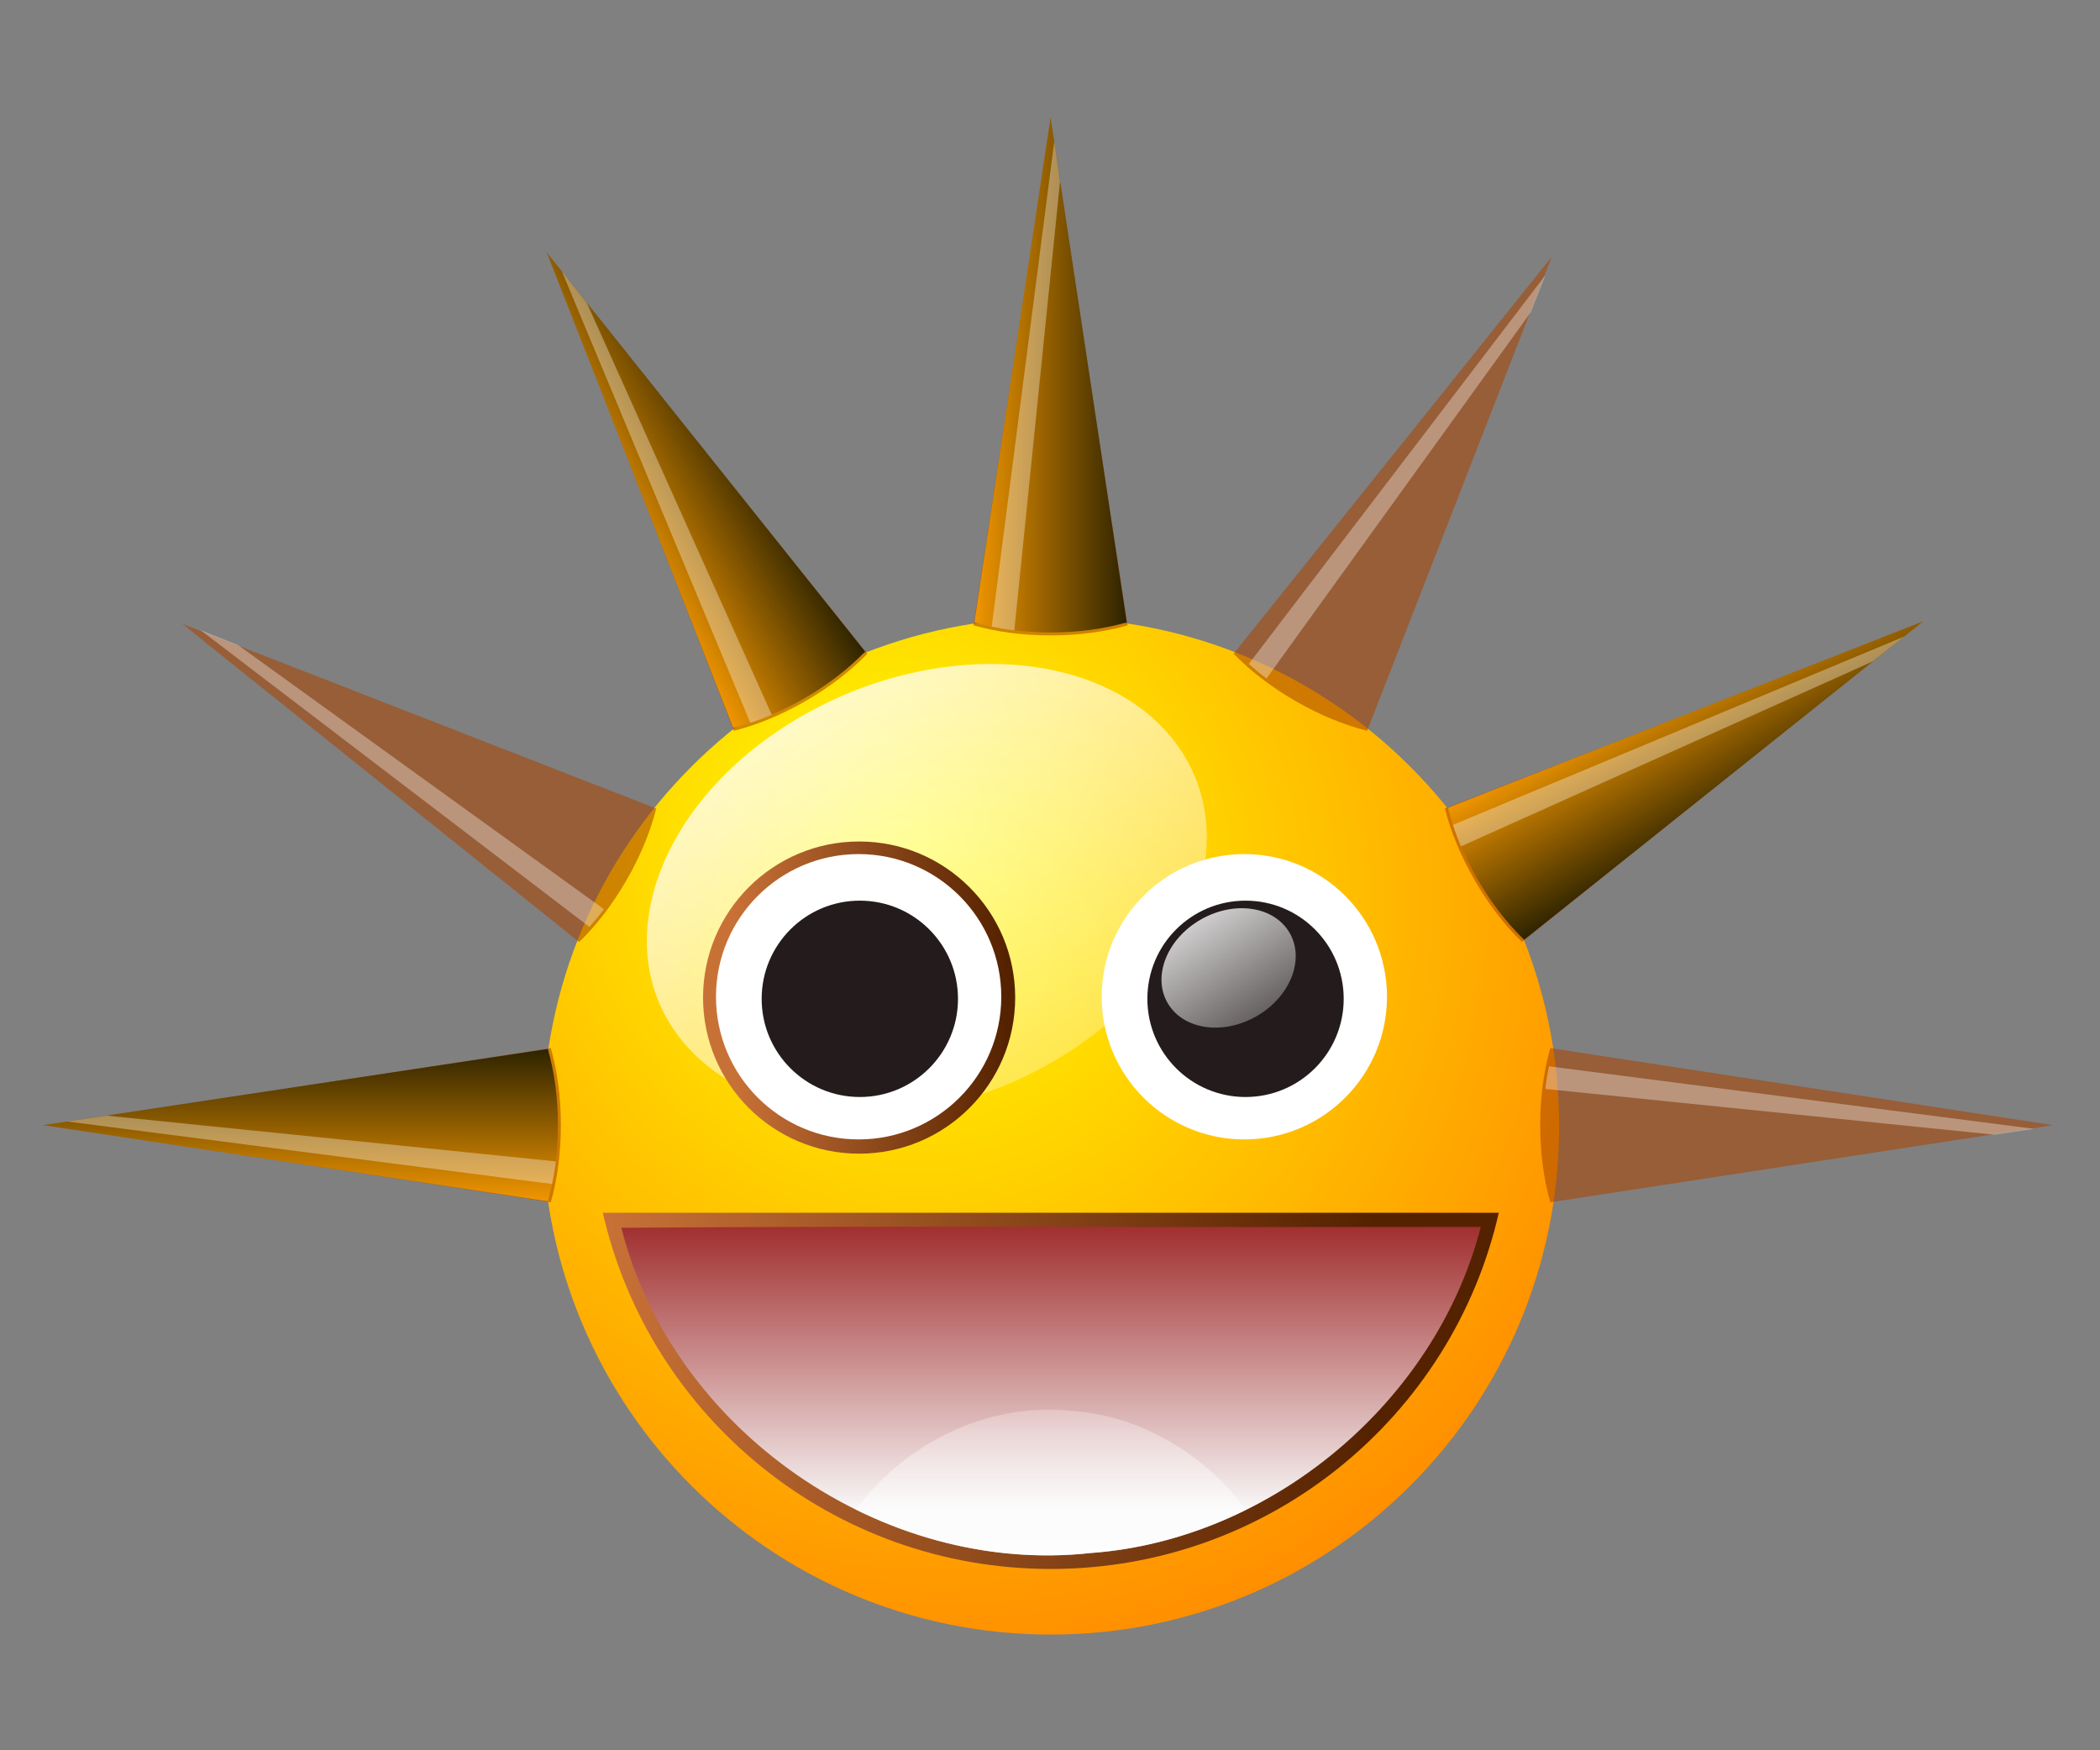 <?xml version="1.0" encoding="UTF-8" standalone="no"?>
<!-- Created with Inkscape (http://www.inkscape.org/) -->
<svg
    xmlns:inkscape="http://www.inkscape.org/namespaces/inkscape"
    xmlns:rdf="http://www.w3.org/1999/02/22-rdf-syntax-ns#"
    xmlns="http://www.w3.org/2000/svg"
    xmlns:sodipodi="http://sodipodi.sourceforge.net/DTD/sodipodi-0.dtd"
    xmlns:cc="http://creativecommons.org/ns#"
    xmlns:xlink="http://www.w3.org/1999/xlink"
    xmlns:dc="http://purl.org/dc/elements/1.1/"
    xmlns:svg="http://www.w3.org/2000/svg"
    xmlns:ns1="http://sozi.baierouge.fr"
    id="svg2"
    sodipodi:docname="Spikey Smiley.svg"
    viewBox="0 0 300 250"
    version="1.1"
    inkscape:version="0.48.2 r9819"
  >
  <rect x="0" y="0" width="300" height="250" fill="#808080" stroke="none"/>
  <title
      id="title3165"
    >Spikey Smiley</title
  >
  <defs
      id="defs4"
    >
    <linearGradient
        id="linearGradient4141"
      >
      <stop
          id="stop4143"
          style="stop-color:#2b2200"
          offset="0"
      />
      <stop
          id="stop4145"
          style="stop-color:#ff9e00"
          offset="1"
      />
    </linearGradient
    >
    <linearGradient
        id="linearGradient3779"
      >
      <stop
          id="stop3781"
          style="stop-color:#c87137"
          offset="0"
      />
      <stop
          id="stop3783"
          style="stop-color:#552200"
          offset="1"
      />
    </linearGradient
    >
    <linearGradient
        id="linearGradient3767"
        inkscape:collect="always"
      >
      <stop
          id="stop3769"
          style="stop-color:#ffffff"
          offset="0"
      />
      <stop
          id="stop3771"
          style="stop-color:#ffffff;stop-opacity:0"
          offset="1"
      />
    </linearGradient
    >
    <linearGradient
        id="linearGradient4363"
        y2="386.4"
        xlink:href="#linearGradient4141"
        gradientUnits="userSpaceOnUse"
        x2="72.206"
        gradientTransform="matrix(1 0 0 1.287 178.77 -147.85)"
        y1="386.4"
        x1="97.566"
        inkscape:collect="always"
    />
    <linearGradient
        id="linearGradient4689"
        y2="459.94"
        gradientUnits="userSpaceOnUse"
        x2="201.63"
        y1="460.39"
        x1="309.78"
        inkscape:collect="always"
      >
      <stop
          id="stop3824"
          style="stop-color:#552200"
          offset="0"
      />
      <stop
          id="stop3826"
          style="stop-color:#c87137"
          offset="1"
      />
    </linearGradient
    >
    <linearGradient
        id="linearGradient4691"
        y2="445.26"
        gradientUnits="userSpaceOnUse"
        x2="265.28"
        y1="486.2"
        x1="265.28"
        inkscape:collect="always"
      >
      <stop
          id="stop3852"
          style="stop-color:#f9f9f9"
          offset="0"
      />
      <stop
          id="stop3854"
          style="stop-color:#a02c2c"
          offset="1"
      />
    </linearGradient
    >
    <linearGradient
        id="linearGradient4693"
        y2="486.21"
        gradientUnits="userSpaceOnUse"
        x2="241.24"
        gradientTransform="matrix(1 0 0 -1 21.364 942.67)"
        y1="427.89"
        x1="241.24"
        inkscape:collect="always"
      >
      <stop
          id="stop3862"
          style="stop-color:#ffffff"
          offset="0"
      />
      <stop
          id="stop3864"
          style="stop-color:#ffffff;stop-opacity:0"
          offset="1"
      />
    </linearGradient
    >
    <radialGradient
        id="radialGradient3153"
        gradientUnits="userSpaceOnUse"
        cy="402.3"
        cx="240.39"
        gradientTransform="matrix(1.014 1.541 -1.442 .948 579.19 -356.87)"
        r="71.758"
        inkscape:collect="always"
      >
      <stop
          id="stop2989"
          style="stop-color:#ffff00"
          offset="0"
      />
      <stop
          id="stop2991"
          style="stop-color:#ff7d00"
          offset="1"
      />
    </radialGradient
    >
    <linearGradient
        id="linearGradient3155"
        y2="598.45"
        xlink:href="#linearGradient3767"
        gradientUnits="userSpaceOnUse"
        x2="277.56"
        y1="290.79"
        x1="255.24"
        inkscape:collect="always"
    />
    <linearGradient
        id="linearGradient3157"
        y2="416.61"
        xlink:href="#linearGradient3779"
        gradientUnits="userSpaceOnUse"
        x2="258.08"
        y1="417.24"
        x1="219.68"
        inkscape:collect="always"
    />
  </defs
  >
  <sodipodi:namedview
      id="base"
      bordercolor="#666666"
      inkscape:pageshadow="2"
      inkscape:window-y="-8"
      pagecolor="#ffffff"
      inkscape:window-height="850"
      inkscape:window-maximized="1"
      inkscape:zoom="0.74707872"
      inkscape:window-x="-8"
      showgrid="false"
      borderopacity="1.0"
      inkscape:current-layer="layer1"
      inkscape:cx="386.91653"
      inkscape:cy="219.9964"
      inkscape:window-width="1600"
      inkscape:pageopacity="0.0"
      inkscape:document-units="px"
  />
  <g
      id="layer1"
      inkscape:label="Layer 1"
      inkscape:groupmode="layer"
      transform="translate(0 -802.36)"
    >
    <g
        id="g4695"
        transform="matrix(.931 0 0 .931 -96.055 561.22)"
      >
      <g
          id="g4085"
          transform="matrix(1.087 0 0 1.087 -22.954 -37.489)"
        >
        <path
            id="path2985"
            style="fill:url(#radialGradient3153)"
            inkscape:connector-curvature="0"
            d="m336.13 431.72c0 39.631-32.127 71.758-71.758 71.758s-71.758-32.127-71.758-71.758 32.127-71.758 71.758-71.758 71.758 32.127 71.758 71.758z"
        />
        <path
            id="path3765"
            style="fill:url(#linearGradient3155)"
            inkscape:connector-curvature="0"
            transform="matrix(.487 -.291 .257 .334 7.166 331.01)"
            d="m336.13 431.72c0 39.631-32.127 71.758-71.758 71.758s-71.758-32.127-71.758-71.758 32.127-71.758 71.758-71.758 71.758 32.127 71.758 71.758z"
        />
        <g
            id="g3838"
          >
          <g
              id="g3793"
              transform="translate(0 -1.78)"
            >
            <path
                id="path3775"
                style="fill:url(#linearGradient3157)"
                inkscape:connector-curvature="0"
                d="m259.34 415.35c0 12.167-9.864 22.031-22.031 22.031s-22.031-9.864-22.031-22.031 9.864-22.031 22.031-22.031 22.031 9.864 22.031 22.031z"
            />
            <path
                id="path3777"
                style="fill:#ffffff"
                inkscape:connector-curvature="0"
                transform="matrix(.914 0 0 .914 20.34 35.602)"
                d="m259.34 415.35c0 12.167-9.864 22.031-22.031 22.031s-22.031-9.864-22.031-22.031 9.864-22.031 22.031-22.031 22.031 9.864 22.031 22.031z"
            />
            <path
                id="path3787"
                style="fill:#241c1c"
                inkscape:connector-curvature="0"
                transform="matrix(.629 0 0 .629 88.142 154.27)"
                d="m259.34 415.35c0 12.167-9.864 22.031-22.031 22.031s-22.031-9.864-22.031-22.031 9.864-22.031 22.031-22.031 22.031 9.864 22.031 22.031z"
            />
            <path
                id="path3789"
                style="fill:url(#linearGradient3155)"
                inkscape:connector-curvature="0"
                transform="matrix(.12 -.069 .055 .095 179.55 388.39)"
                d="m336.13 431.72c0 39.631-32.127 71.758-71.758 71.758s-71.758-32.127-71.758-71.758 32.127-71.758 71.758-71.758 71.758 32.127 71.758 71.758z"
            />
          </g
          >
          <g
              id="g3799"
              transform="translate(54.448 -1.78)"
            >
            <path
                id="path3801"
                style="fill:url(#linearGradient3157)"
                inkscape:connector-curvature="0"
                d="m259.34 415.35c0 12.167-9.864 22.031-22.031 22.031s-22.031-9.864-22.031-22.031 9.864-22.031 22.031-22.031 22.031 9.864 22.031 22.031z"
            />
            <path
                id="path3803"
                style="fill:#ffffff"
                inkscape:connector-curvature="0"
                transform="matrix(.914 0 0 .914 20.34 35.602)"
                d="m259.34 415.35c0 12.167-9.864 22.031-22.031 22.031s-22.031-9.864-22.031-22.031 9.864-22.031 22.031-22.031 22.031 9.864 22.031 22.031z"
            />
            <path
                id="path3805"
                style="fill:#241c1c"
                inkscape:connector-curvature="0"
                transform="matrix(.629 0 0 .629 88.142 154.27)"
                d="m259.34 415.35c0 12.167-9.864 22.031-22.031 22.031s-22.031-9.864-22.031-22.031 9.864-22.031 22.031-22.031 22.031 9.864 22.031 22.031z"
            />
            <path
                id="path3807"
                style="fill:url(#linearGradient3155)"
                inkscape:connector-curvature="0"
                transform="matrix(.12 -.069 .055 .095 179.55 388.39)"
                d="m336.13 431.72c0 39.631-32.127 71.758-71.758 71.758s-71.758-32.127-71.758-71.758 32.127-71.758 71.758-71.758 71.758 32.127 71.758 71.758z"
            />
          </g
          >
        </g
        >
        <path
            id="path3817"
            style="fill:url(#linearGradient4689)"
            inkscape:connector-curvature="0"
            d="m201.13 443.94c6.542 28.778 32.363 50.274 63.239 50.274 30.874 0 56.695-21.499 63.239-50.274h-126.48z"
        />
        <path
            id="path3830"
            style="fill:url(#linearGradient4691)"
            inkscape:connector-curvature="0"
            d="m203.75 446.06c7.222 28.612 36.824 49.122 66.219 45.906 25.518-1.831 48.754-21.321 55.094-46.031-40.37 0.083-81.28-0.166-121.31 0.125z"
        />
        <path
            id="path3858"
            style="fill:url(#linearGradient4693)"
            inkscape:connector-curvature="0"
            d="m264.44 471.72c-10.787-0.114-21.272 5.502-27.594 14.125 10.182 5.03 21.669 7.378 33.125 6.125 7.652-0.549 15.09-2.704 21.938-6.094-5.718-7.815-14.795-13.272-24.5-13.969-0.991-0.108-1.98-0.177-2.969-0.188z"
        />
      </g
      >
      <g
          id="g4619"
        >
        <g
            id="g4230"
            inkscape:transform-center-y="-116.61437"
          >
          <g
              id="g4180"
              style="opacity:.562;fill:#aa4400"
              transform="matrix(1 0 0 1.287 178.77 -154.14)"
            >
            <path
                id="path4182"
                d="m85.606 335.61-11.829 59.952c3.438 0.765 7.482 1.204 11.829 1.204 4.348 0 8.391-0.439 11.829-1.204l-11.829-59.95z"
                style="fill:#aa4400"
                inkscape:connector-curvature="0"
            />
          </g
          >
          <g
              id="g4186"
              transform="matrix(1 0 0 1.016 0 -5.764)"
            >
            <g
                id="g3927"
                transform="matrix(1 0 0 1.287 178.77 -154.14)"
              >
              <path
                  id="path3889"
                  d="m264.38 284.66-11.688 76.25c3.397 0.973 7.392 1.531 11.688 1.531 4.295 0 8.29-0.559 11.688-1.531l-11.688-76.25z"
                  style="fill:url(#linearGradient4363)"
                  transform="matrix(1 0 0 .777 -178.77 114.85)"
                  inkscape:connector-curvature="0"
              />
            </g
            >
            <g
                id="g4164"
                style="fill:#800000"
                transform="matrix(1 0 0 1.506 181.13 -237.87)"
              >
              <path
                  id="path4166"
                  d="m264.94 282-9.594 73.25c1.111 0.229 2.271 0.42 3.469 0.562l7.02-67.81-0.9-6z"
                  style="opacity:.341;fill:#ffffff"
                  inkscape:connector-curvature="0"
                  transform="matrix(1 0 0 .664 -181.13 157.94)"
              />
            </g
            >
          </g
          >
        </g
        >
        <g
            id="g4331"
            inkscape:transform-center-y="-116.61437"
            transform="matrix(.866 .5 -.5 .866 251.24 -74.359)"
          >
          <g
              id="g4333"
              style="opacity:.562;fill:#aa4400"
              transform="matrix(1 0 0 1.287 178.77 -154.14)"
            >
            <path
                id="path4335"
                style="fill:#aa4400"
                inkscape:connector-curvature="0"
                d="m85.606 335.61-11.829 59.952c3.438 0.765 7.482 1.204 11.829 1.204 4.348 0 8.391-0.439 11.829-1.204l-11.829-59.95z"
            />
          </g
          >
          <g
              id="g4337"
              transform="matrix(1 0 0 1.016 0 -5.764)"
            >
            <g
                id="g4339"
                transform="matrix(1 0 0 1.287 178.77 -154.14)"
              >
              <path
                  id="path4341"
                  style="fill:url(#linearGradient4363)"
                  inkscape:connector-curvature="0"
                  d="m264.38 284.66-11.688 76.25c3.397 0.973 7.392 1.531 11.688 1.531 4.295 0 8.29-0.559 11.688-1.531l-11.688-76.25z"
                  transform="matrix(1 0 0 .777 -178.77 114.85)"
              />
            </g
            >
            <g
                id="g4343"
                style="fill:#800000"
                transform="matrix(1 0 0 1.506 181.13 -237.87)"
              >
              <path
                  id="path4345"
                  style="opacity:.341;fill:#ffffff"
                  transform="matrix(1 0 0 .664 -181.13 157.94)"
                  inkscape:connector-curvature="0"
                  d="m264.94 282-9.594 73.25c1.111 0.229 2.271 0.42 3.469 0.562l7.02-67.81-0.9-6z"
              />
            </g
            >
          </g
          >
        </g
        >
        <g
            id="g4369"
            inkscape:transform-center-y="-116.61437"
            transform="matrix(.5 .866 -.866 .5 506 -13.136)"
          >
          <g
              id="g4371"
              style="opacity:.562;fill:#aa4400"
              transform="matrix(1 0 0 1.287 178.77 -154.14)"
            >
            <path
                id="path4373"
                style="fill:#aa4400"
                inkscape:connector-curvature="0"
                d="m85.606 335.61-11.829 59.952c3.438 0.765 7.482 1.204 11.829 1.204 4.348 0 8.391-0.439 11.829-1.204l-11.829-59.95z"
            />
          </g
          >
          <g
              id="g4375"
              transform="matrix(1 0 0 1.016 0 -5.764)"
            >
            <g
                id="g4377"
                transform="matrix(1 0 0 1.287 178.77 -154.14)"
              >
              <path
                  id="path4379"
                  style="fill:url(#linearGradient4363)"
                  inkscape:connector-curvature="0"
                  d="m264.38 284.66-11.688 76.25c3.397 0.973 7.392 1.531 11.688 1.531 4.295 0 8.29-0.559 11.688-1.531l-11.688-76.25z"
                  transform="matrix(1 0 0 .777 -178.77 114.85)"
              />
            </g
            >
            <g
                id="g4381"
                style="fill:#800000"
                transform="matrix(1 0 0 1.506 181.13 -237.87)"
              >
              <path
                  id="path4383"
                  style="opacity:.341;fill:#ffffff"
                  transform="matrix(1 0 0 .664 -181.13 157.94)"
                  inkscape:connector-curvature="0"
                  d="m264.94 282-9.594 73.25c1.111 0.229 2.271 0.42 3.469 0.562l7.02-67.81-0.9-6z"
              />
            </g
            >
          </g
          >
        </g
        >
        <g
            id="g4403"
            inkscape:transform-center-y="-116.61437"
            transform="matrix(0 1 -1 0 696.01 167.26)"
          >
          <g
              id="g4405"
              style="opacity:.562;fill:#aa4400"
              transform="matrix(1 0 0 1.287 178.77 -154.14)"
            >
            <path
                id="path4407"
                d="m85.606 335.61-11.829 59.952c3.438 0.765 7.482 1.204 11.829 1.204 4.348 0 8.391-0.439 11.829-1.204l-11.829-59.95z"
                style="fill:#aa4400"
                inkscape:connector-curvature="0"
            />
          </g
          >
          <g
              id="g4409"
              transform="matrix(1 0 0 1.016 0 -5.764)"
            >
            <g
                id="g4411"
                transform="matrix(1 0 0 1.287 178.77 -154.14)"
              >
              <path
                  id="path4413"
                  d="m264.38 284.66-11.688 76.25c3.397 0.973 7.392 1.531 11.688 1.531 4.295 0 8.29-0.559 11.688-1.531l-11.688-76.25z"
                  style="fill:url(#linearGradient4363)"
                  transform="matrix(1 0 0 .777 -178.77 114.85)"
                  inkscape:connector-curvature="0"
              />
            </g
            >
            <g
                id="g4415"
                style="fill:#800000"
                transform="matrix(1 0 0 1.506 181.13 -237.87)"
              >
              <path
                  id="path4417"
                  d="m264.94 282-9.594 73.25c1.111 0.229 2.271 0.42 3.469 0.562l7.02-67.81-0.9-6z"
                  style="opacity:.341;fill:#ffffff"
                  inkscape:connector-curvature="0"
                  transform="matrix(1 0 0 .664 -181.13 157.94)"
              />
            </g
            >
          </g
          >
        </g
        >
        <g
            id="g4419"
            inkscape:transform-center-y="116.61437"
            transform="matrix(0 -1 1 0 -167.26 696.01)"
          >
          <g
              id="g4421"
              style="opacity:.562;fill:#aa4400"
              transform="matrix(1 0 0 1.287 178.77 -154.14)"
            >
            <path
                id="path4423"
                style="fill:#aa4400"
                inkscape:connector-curvature="0"
                d="m85.606 335.61-11.829 59.952c3.438 0.765 7.482 1.204 11.829 1.204 4.348 0 8.391-0.439 11.829-1.204l-11.829-59.95z"
            />
          </g
          >
          <g
              id="g4425"
              transform="matrix(1 0 0 1.016 0 -5.764)"
            >
            <g
                id="g4427"
                transform="matrix(1 0 0 1.287 178.77 -154.14)"
              >
              <path
                  id="path4429"
                  style="fill:url(#linearGradient4363)"
                  inkscape:connector-curvature="0"
                  d="m264.38 284.66-11.688 76.25c3.397 0.973 7.392 1.531 11.688 1.531 4.295 0 8.29-0.559 11.688-1.531l-11.688-76.25z"
                  transform="matrix(1 0 0 .777 -178.77 114.85)"
              />
            </g
            >
            <g
                id="g4431"
                style="fill:#800000"
                transform="matrix(1 0 0 1.506 181.13 -237.87)"
              >
              <path
                  id="path4433"
                  style="opacity:.341;fill:#ffffff"
                  transform="matrix(1 0 0 .664 -181.13 157.94)"
                  inkscape:connector-curvature="0"
                  d="m264.94 282-9.594 73.25c1.111 0.229 2.271 0.42 3.469 0.562l7.02-67.81-0.9-6z"
              />
            </g
            >
          </g
          >
        </g
        >
        <g
            id="g4445"
            inkscape:transform-center-y="-116.61437"
            transform="matrix(.5 -.866 .866 .5 -241.62 444.77)"
          >
          <g
              id="g4447"
              style="opacity:.562;fill:#aa4400"
              transform="matrix(1 0 0 1.287 178.77 -154.14)"
            >
            <path
                id="path4449"
                d="m85.606 335.61-11.829 59.952c3.438 0.765 7.482 1.204 11.829 1.204 4.348 0 8.391-0.439 11.829-1.204l-11.829-59.95z"
                style="fill:#aa4400"
                inkscape:connector-curvature="0"
            />
          </g
          >
          <g
              id="g4451"
              transform="matrix(1 0 0 1.016 0 -5.764)"
            >
            <g
                id="g4453"
                transform="matrix(1 0 0 1.287 178.77 -154.14)"
              >
              <path
                  id="path4455"
                  d="m264.38 284.66-11.688 76.25c3.397 0.973 7.392 1.531 11.688 1.531 4.295 0 8.29-0.559 11.688-1.531l-11.688-76.25z"
                  style="fill:url(#linearGradient4363)"
                  transform="matrix(1 0 0 .777 -178.77 114.85)"
                  inkscape:connector-curvature="0"
              />
            </g
            >
            <g
                id="g4457"
                style="fill:#800000"
                transform="matrix(1 0 0 1.506 181.13 -237.87)"
              >
              <path
                  id="path4459"
                  d="m264.94 282-9.594 73.25c1.111 0.229 2.271 0.42 3.469 0.562l7.02-67.81-0.9-6z"
                  style="opacity:.341;fill:#ffffff"
                  inkscape:connector-curvature="0"
                  transform="matrix(1 0 0 .664 -181.13 157.94)"
              />
            </g
            >
          </g
          >
        </g
        >
        <g
            id="g4479"
            inkscape:transform-center-y="-116.61437"
            transform="matrix(.866 -.5 .5 .866 -180.4 190.02)"
          >
          <g
              id="g4481"
              style="opacity:.562;fill:#aa4400"
              transform="matrix(1 0 0 1.287 178.77 -154.14)"
            >
            <path
                id="path4483"
                style="fill:#aa4400"
                inkscape:connector-curvature="0"
                d="m85.606 335.61-11.829 59.952c3.438 0.765 7.482 1.204 11.829 1.204 4.348 0 8.391-0.439 11.829-1.204l-11.829-59.95z"
            />
          </g
          >
          <g
              id="g4485"
              transform="matrix(1 0 0 1.016 0 -5.764)"
            >
            <g
                id="g4487"
                transform="matrix(1 0 0 1.287 178.77 -154.14)"
              >
              <path
                  id="path4489"
                  style="fill:url(#linearGradient4363)"
                  inkscape:connector-curvature="0"
                  d="m264.38 284.66-11.688 76.25c3.397 0.973 7.392 1.531 11.688 1.531 4.295 0 8.29-0.559 11.688-1.531l-11.688-76.25z"
                  transform="matrix(1 0 0 .777 -178.77 114.85)"
              />
            </g
            >
            <g
                id="g4491"
                style="fill:#800000"
                transform="matrix(1 0 0 1.506 181.13 -237.87)"
              >
              <path
                  id="path4493"
                  style="opacity:.341;fill:#ffffff"
                  transform="matrix(1 0 0 .664 -181.13 157.94)"
                  inkscape:connector-curvature="0"
                  d="m264.94 282-9.594 73.25c1.111 0.229 2.271 0.42 3.469 0.562l7.02-67.81-0.9-6z"
              />
            </g
            >
          </g
          >
        </g
        >
      </g
      >
    </g
    >
  </g
  >
</svg
>
